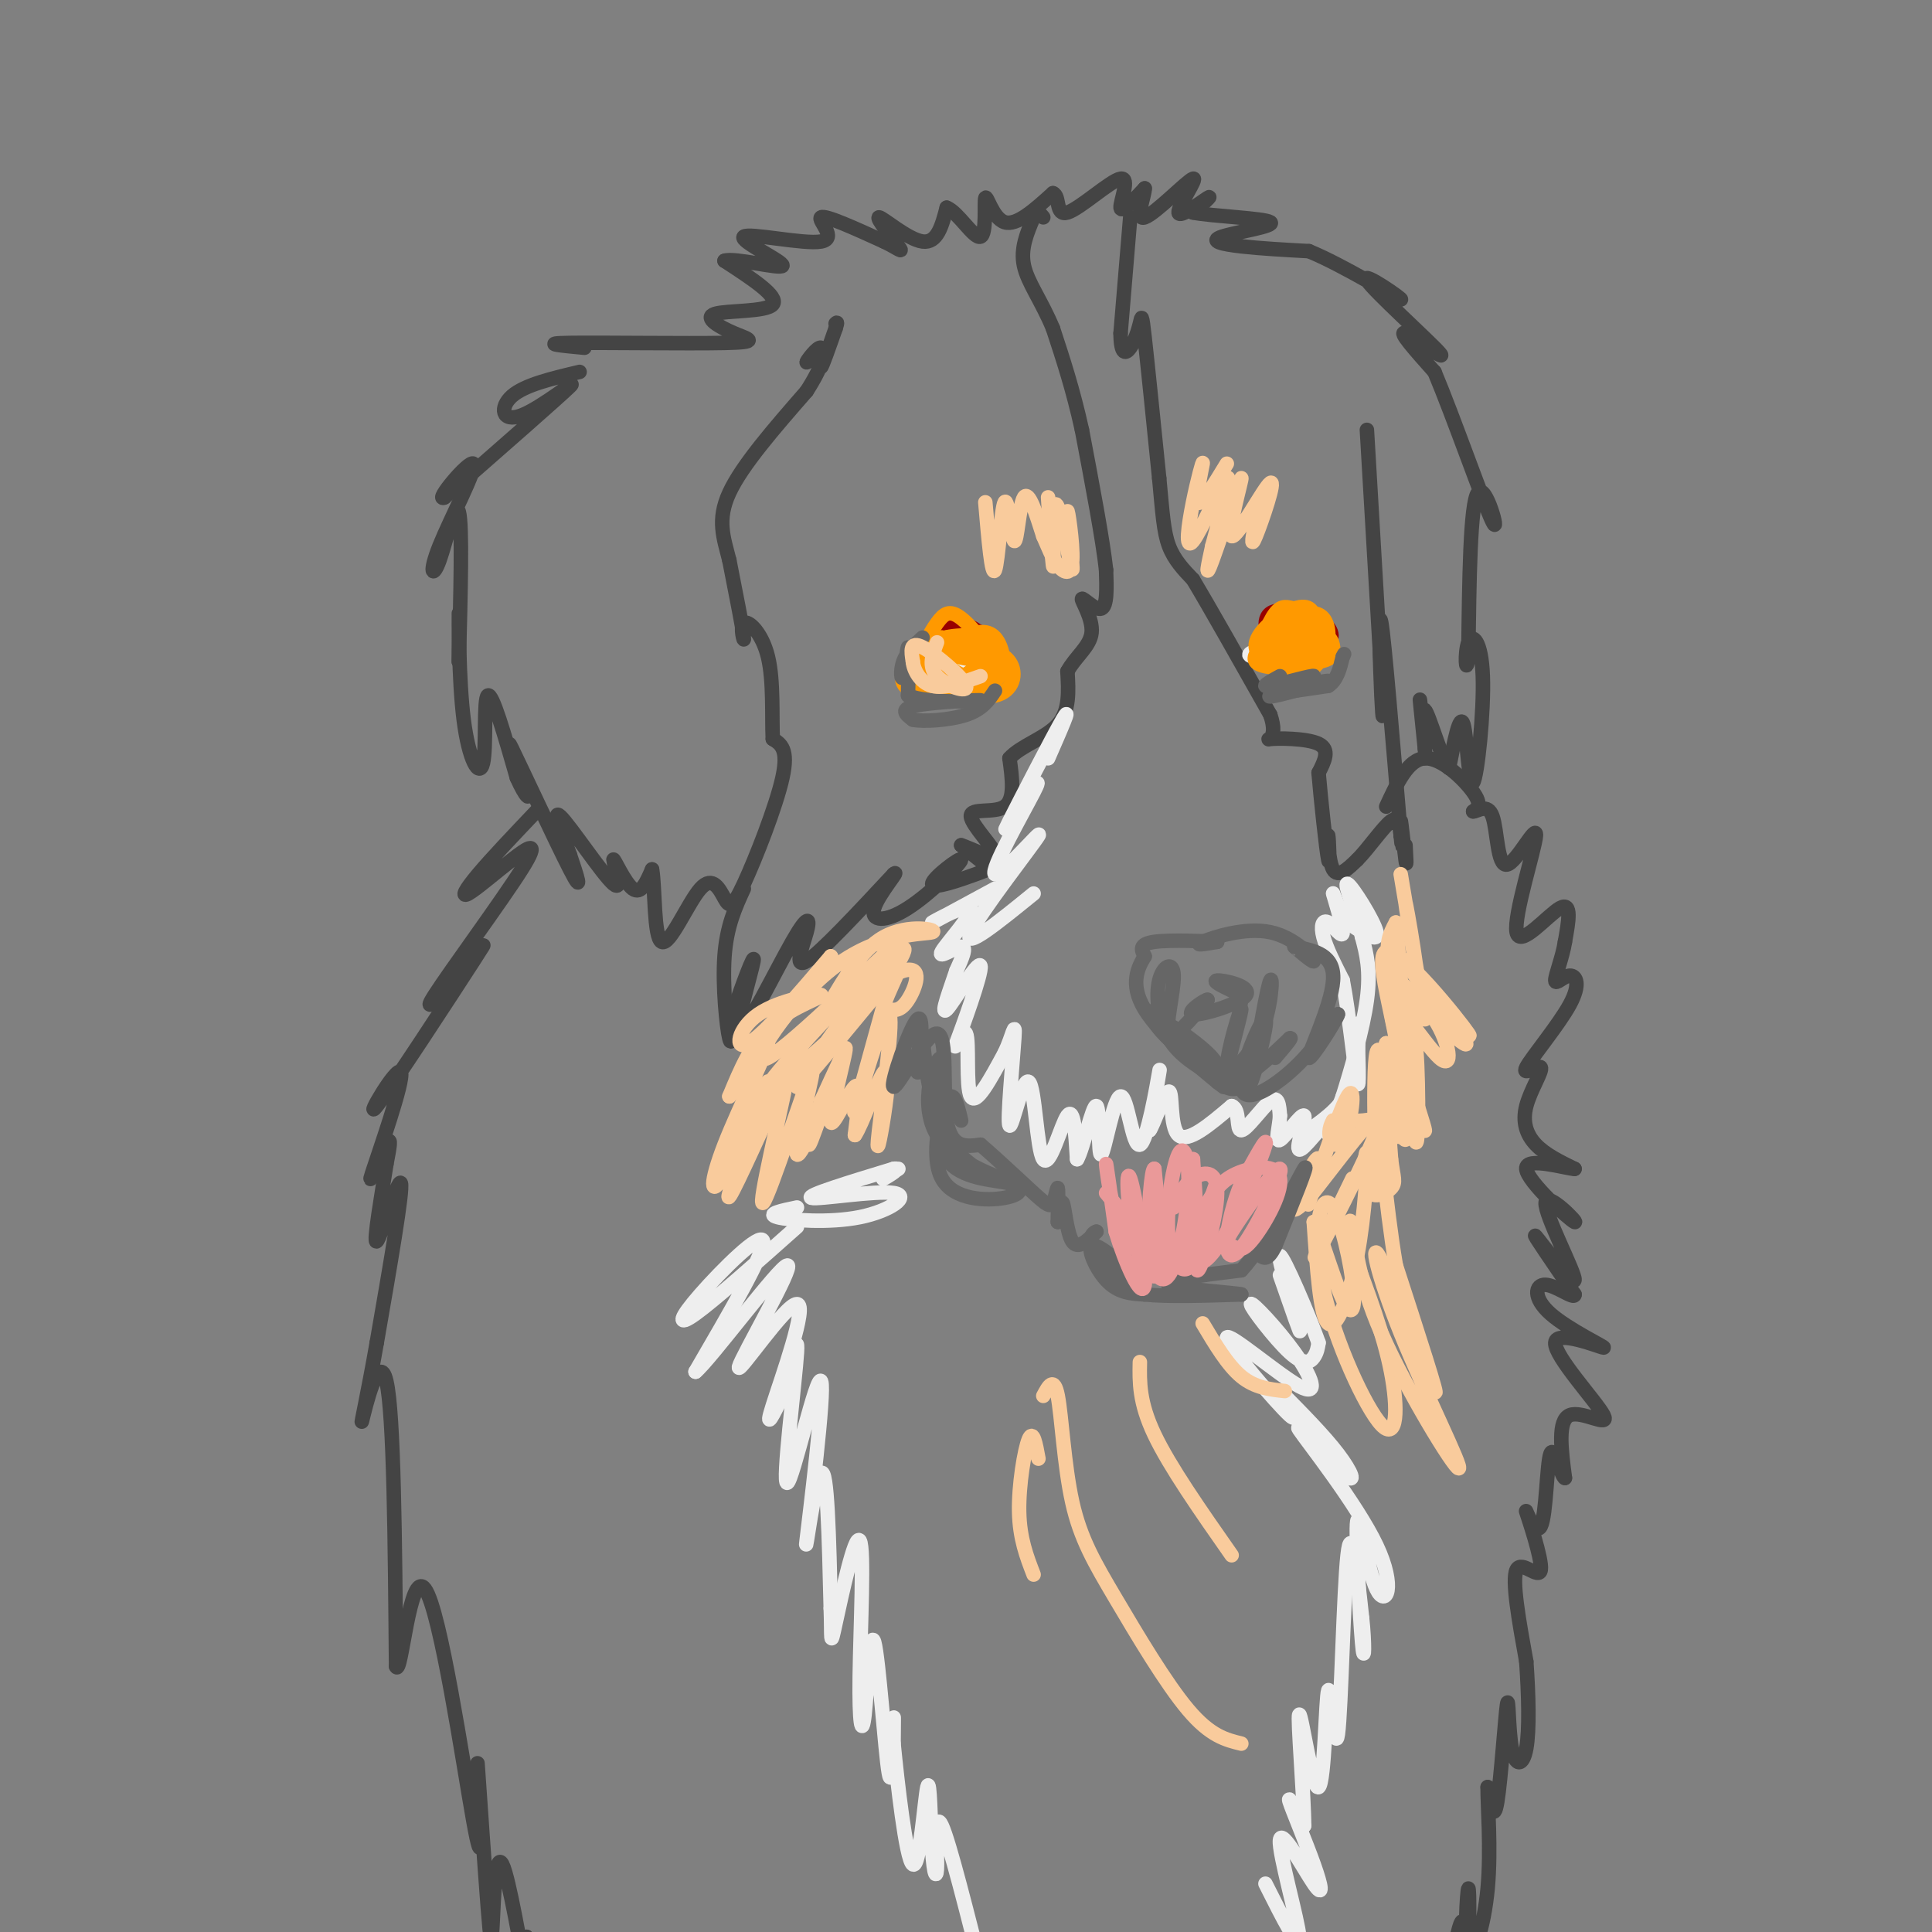 <svg viewBox='0 0 400 400' version='1.1' xmlns='http://www.w3.org/2000/svg' xmlns:xlink='http://www.w3.org/1999/xlink'><rect x="0" y="0" width="400" height="400" fill="#808080" stroke="none"/><g fill='none' stroke='#444444' stroke-width='3' stroke-linecap='round' stroke-linejoin='round'><path d='M120,77c-5.690,1.345 -11.381,2.690 -14,5c-2.619,2.310 -2.167,5.583 2,4c4.167,-1.583 12.048,-8.024 10,-6c-2.048,2.024 -14.024,12.512 -26,23'/><path d='M92,103c-2.256,1.059 5.106,-7.794 6,-7c0.894,0.794 -4.678,11.233 -7,17c-2.322,5.767 -1.394,6.860 0,3c1.394,-3.860 3.256,-12.674 4,-10c0.744,2.674 0.372,16.837 0,31'/><path d='M95,137c0.005,1.416 0.018,-10.543 0,-10c-0.018,0.543 -0.067,13.589 1,22c1.067,8.411 3.249,12.188 4,9c0.751,-3.188 0.072,-13.339 1,-14c0.928,-0.661 3.464,8.170 6,17'/><path d='M107,161c1.754,3.976 3.140,5.416 2,2c-1.140,-3.416 -4.807,-11.689 -3,-8c1.807,3.689 9.088,19.340 12,25c2.912,5.660 1.456,1.330 0,-3'/><path d='M118,177c-1.134,-3.236 -3.970,-9.826 -2,-8c1.970,1.826 8.744,12.067 11,14c2.256,1.933 -0.008,-4.441 0,-5c0.008,-0.559 2.288,4.697 4,6c1.712,1.303 2.856,-1.349 4,-4'/><path d='M135,180c0.660,3.468 0.309,14.140 2,15c1.691,0.860 5.423,-8.090 8,-11c2.577,-2.910 4.000,0.220 5,2c1.000,1.780 1.577,2.210 4,-3c2.423,-5.210 6.692,-16.060 8,-22c1.308,-5.940 -0.346,-6.970 -2,-8'/><path d='M160,153c-0.223,-4.565 0.219,-11.976 -1,-17c-1.219,-5.024 -4.097,-7.660 -5,-7c-0.903,0.660 0.171,4.617 0,3c-0.171,-1.617 -1.585,-8.809 -3,-16'/><path d='M151,116c-1.178,-4.667 -2.622,-8.333 0,-14c2.622,-5.667 9.311,-13.333 16,-21'/><path d='M167,81c3.388,-5.255 3.858,-7.891 3,-8c-0.858,-0.109 -3.044,2.311 -3,2c0.044,-0.311 2.320,-3.353 3,-3c0.680,0.353 -0.234,4.101 0,4c0.234,-0.101 1.617,-4.050 3,-8'/><path d='M173,68c0.500,-1.500 0.250,-1.250 0,-1'/><path d='M121,72c-4.769,-0.451 -9.538,-0.903 -3,-1c6.538,-0.097 24.382,0.159 32,0c7.618,-0.159 5.011,-0.733 2,-2c-3.011,-1.267 -6.426,-3.226 -4,-4c2.426,-0.774 10.693,-0.364 12,-2c1.307,-1.636 -4.347,-5.318 -10,-9'/><path d='M150,54c1.927,-0.760 11.746,1.841 12,1c0.254,-0.841 -9.056,-5.122 -8,-6c1.056,-0.878 12.476,1.648 16,1c3.524,-0.648 -0.850,-4.471 0,-5c0.850,-0.529 6.925,2.235 13,5'/><path d='M183,50c3.061,1.466 4.212,2.630 3,1c-1.212,-1.630 -4.788,-6.054 -4,-6c0.788,0.054 5.939,4.587 9,5c3.061,0.413 4.030,-3.293 5,-7'/><path d='M196,43c2.330,0.860 5.656,6.509 7,6c1.344,-0.509 0.708,-7.175 1,-8c0.292,-0.825 1.512,4.193 4,5c2.488,0.807 6.244,-2.596 10,-6'/><path d='M218,40c1.544,0.510 0.404,4.786 3,4c2.596,-0.786 8.930,-6.635 11,-7c2.070,-0.365 -0.123,4.753 0,6c0.123,1.247 2.561,-1.376 5,-4'/><path d='M237,39c0.090,1.355 -2.186,6.741 0,6c2.186,-0.741 8.833,-7.611 10,-8c1.167,-0.389 -3.147,5.703 -3,7c0.147,1.297 4.756,-2.201 6,-3c1.244,-0.799 -0.878,1.100 -3,3'/><path d='M247,44c3.785,0.764 14.746,1.174 16,2c1.254,0.826 -7.201,2.069 -10,3c-2.799,0.931 0.057,1.552 4,2c3.943,0.448 8.971,0.724 14,1'/><path d='M271,52c7.173,2.930 18.104,9.755 19,10c0.896,0.245 -8.244,-6.089 -7,-4c1.244,2.089 12.874,12.601 15,15c2.126,2.399 -5.250,-3.315 -7,-4c-1.750,-0.685 2.125,3.657 6,8'/><path d='M297,77c3.798,9.012 10.292,27.542 12,31c1.708,3.458 -1.369,-8.155 -3,-6c-1.631,2.155 -1.815,18.077 -2,34'/><path d='M304,136c-0.518,4.572 -0.813,-0.999 0,-3c0.813,-2.001 2.733,-0.433 3,7c0.267,7.433 -1.121,20.732 -2,22c-0.879,1.268 -1.251,-9.495 -2,-12c-0.749,-2.505 -1.874,3.247 -3,9'/><path d='M300,159c-1.616,-1.925 -4.155,-11.238 -5,-12c-0.845,-0.762 0.003,7.026 0,7c-0.003,-0.026 -0.858,-7.864 -1,-9c-0.142,-1.136 0.429,4.432 1,10'/><path d='M295,155c0.167,2.000 0.083,2.000 0,2'/><path d='M283,89c0.000,0.000 3.000,51.000 3,51'/><path d='M286,140c0.512,10.214 0.292,10.250 0,4c-0.292,-6.250 -0.655,-18.786 0,-15c0.655,3.786 2.327,23.893 4,44'/><path d='M290,173c0.560,5.619 -0.042,-2.333 0,-3c0.042,-0.667 0.726,5.952 1,8c0.274,2.048 0.137,-0.476 0,-3'/><path d='M154,184c-1.778,3.889 -3.556,7.778 -4,14c-0.444,6.222 0.444,14.778 1,17c0.556,2.222 0.778,-1.889 1,-6'/><path d='M152,209c1.404,-4.393 4.416,-12.375 4,-10c-0.416,2.375 -4.258,15.106 -3,15c1.258,-0.106 7.615,-13.049 11,-19c3.385,-5.951 3.796,-4.910 3,-2c-0.796,2.910 -2.799,7.689 0,6c2.799,-1.689 10.399,-9.844 18,-18'/><path d='M185,181c1.668,-1.385 -3.161,4.151 -4,7c-0.839,2.849 2.311,3.011 7,0c4.689,-3.011 10.917,-9.196 11,-10c0.083,-0.804 -5.978,3.774 -6,5c-0.022,1.226 5.994,-0.901 9,-2c3.006,-1.099 3.002,-1.171 2,-2c-1.002,-0.829 -3.001,-2.414 -5,-4'/><path d='M199,175c1.223,0.319 6.781,3.116 7,2c0.219,-1.116 -4.903,-6.147 -5,-8c-0.097,-1.853 4.829,-0.530 7,-2c2.171,-1.470 1.585,-5.735 1,-10'/><path d='M209,157c2.289,-2.622 7.511,-4.178 10,-7c2.489,-2.822 2.244,-6.911 2,-11'/><path d='M221,139c1.624,-3.032 4.683,-5.112 5,-8c0.317,-2.888 -2.107,-6.585 -2,-7c0.107,-0.415 2.745,2.453 4,2c1.255,-0.453 1.128,-4.226 1,-8'/><path d='M229,118c-0.667,-6.167 -2.833,-17.583 -5,-29'/><path d='M224,89c-1.833,-8.333 -3.917,-14.667 -6,-21'/><path d='M218,68c-2.356,-5.711 -5.244,-9.489 -6,-13c-0.756,-3.511 0.622,-6.756 2,-10'/><path d='M214,45c0.667,-1.667 1.333,-0.833 2,0'/><path d='M234,45c0.000,0.000 -2.000,24.000 -2,24'/><path d='M232,69c0.029,4.651 1.100,4.278 2,3c0.900,-1.278 1.627,-3.459 2,-5c0.373,-1.541 0.392,-2.440 1,3c0.608,5.440 1.804,17.220 3,29'/><path d='M240,99c0.689,7.311 0.911,11.089 2,14c1.089,2.911 3.044,4.956 5,7'/><path d='M247,120c3.500,5.833 9.750,16.917 16,28'/><path d='M263,148c1.881,5.476 -1.417,5.167 0,5c1.417,-0.167 7.548,-0.190 10,1c2.452,1.190 1.226,3.595 0,6'/><path d='M273,160c0.453,5.426 1.585,15.990 2,18c0.415,2.010 0.112,-4.536 0,-5c-0.112,-0.464 -0.032,5.153 1,7c1.032,1.847 3.016,-0.077 5,-2'/><path d='M281,178c2.244,-2.222 5.356,-6.778 7,-8c1.644,-1.222 1.822,0.889 2,3'/><path d='M287,167c2.267,-4.911 4.533,-9.822 8,-10c3.467,-0.178 8.133,4.378 10,7c1.867,2.622 0.933,3.311 0,4'/><path d='M305,168c0.849,0.046 2.971,-1.837 4,1c1.029,2.837 0.963,10.396 3,10c2.037,-0.396 6.175,-8.745 6,-6c-0.175,2.745 -4.662,16.585 -4,20c0.662,3.415 6.475,-3.596 9,-5c2.525,-1.404 1.763,2.798 1,7'/><path d='M324,195c-0.437,2.995 -2.028,6.981 -2,8c0.028,1.019 1.677,-0.929 3,-1c1.323,-0.071 2.321,1.737 0,6c-2.321,4.263 -7.962,10.982 -9,13c-1.038,2.018 2.526,-0.665 3,0c0.474,0.665 -2.142,4.679 -3,8c-0.858,3.321 0.040,5.949 2,8c1.960,2.051 4.980,3.526 8,5'/><path d='M326,242c-1.769,-0.042 -10.191,-2.646 -10,0c0.191,2.646 8.996,10.543 10,11c1.004,0.457 -5.793,-6.527 -6,-4c-0.207,2.527 6.175,14.565 6,16c-0.175,1.435 -6.907,-7.733 -8,-9c-1.093,-1.267 3.454,5.366 8,12'/><path d='M326,268c0.054,1.176 -3.811,-1.885 -6,-2c-2.189,-0.115 -2.704,2.715 1,6c3.704,3.285 11.625,7.024 11,7c-0.625,-0.024 -9.796,-3.811 -10,-1c-0.204,2.811 8.561,12.218 10,15c1.439,2.782 -4.446,-1.062 -7,0c-2.554,1.062 -1.777,7.031 -1,13'/><path d='M324,306c-0.781,-0.137 -2.233,-6.980 -3,-5c-0.767,1.980 -0.849,12.782 -2,15c-1.151,2.218 -3.370,-4.148 -3,-3c0.370,1.148 3.330,9.809 3,12c-0.330,2.191 -3.952,-2.088 -5,0c-1.048,2.088 0.476,10.544 2,19'/><path d='M316,344c0.482,6.782 0.687,14.237 0,18c-0.687,3.763 -2.267,3.833 -3,0c-0.733,-3.833 -0.621,-11.571 -1,-9c-0.379,2.571 -1.251,15.449 -2,20c-0.749,4.551 -1.374,0.776 -2,-3'/><path d='M308,370c-0.067,3.233 0.764,12.814 0,21c-0.764,8.186 -3.125,14.975 -4,13c-0.875,-1.975 -0.266,-12.715 0,-13c0.266,-0.285 0.187,9.885 0,12c-0.187,2.115 -0.482,-3.824 -1,-5c-0.518,-1.176 -1.259,2.412 -2,6'/><path d='M111,168c-4.629,4.871 -9.259,9.741 -12,13c-2.741,3.259 -3.594,4.906 -2,4c1.594,-0.906 5.633,-4.367 9,-7c3.367,-2.633 6.060,-4.440 2,2c-4.060,6.440 -14.874,21.126 -18,26c-3.126,4.874 1.437,-0.063 6,-5'/><path d='M96,201c2.706,-3.260 6.470,-8.911 2,-2c-4.470,6.911 -17.176,26.382 -20,30c-2.824,3.618 4.233,-8.618 5,-7c0.767,1.618 -4.755,17.089 -6,21c-1.245,3.911 1.787,-3.740 3,-6c1.213,-2.260 0.606,0.870 0,4'/><path d='M80,241c-0.810,5.345 -2.833,16.708 -2,16c0.833,-0.708 4.524,-13.488 5,-12c0.476,1.488 -2.262,17.244 -5,33'/><path d='M78,278c-1.726,9.905 -3.542,18.167 -3,16c0.542,-2.167 3.440,-14.762 5,-8c1.560,6.762 1.780,32.881 2,59'/><path d='M82,345c1.083,2.583 2.792,-20.458 6,-16c3.208,4.458 7.917,36.417 10,48c2.083,11.583 1.542,2.792 1,-6'/><path d='M99,371c0.047,-3.404 -0.337,-8.915 0,-4c0.337,4.915 1.394,20.256 2,28c0.606,7.744 0.760,7.890 1,3c0.240,-4.890 0.565,-14.817 2,-12c1.435,2.817 3.982,18.376 5,23c1.018,4.624 0.509,-1.688 0,-8'/><path d='M109,401c1.289,1.600 4.511,9.600 6,12c1.489,2.400 1.244,-0.800 1,-4'/></g>
<g fill='none' stroke='#eeeeee' stroke-width='3' stroke-linecap='round' stroke-linejoin='round'><path d='M165,254c-8.518,7.571 -17.036,15.143 -21,18c-3.964,2.857 -3.375,1.000 1,-4c4.375,-5.000 12.536,-13.143 13,-11c0.464,2.143 -6.768,14.571 -14,27'/><path d='M144,284c2.962,-2.383 17.368,-21.840 19,-22c1.632,-0.160 -9.511,18.978 -10,21c-0.489,2.022 9.676,-13.071 12,-13c2.324,0.071 -3.193,15.306 -5,21c-1.807,5.694 0.097,1.847 2,-2'/><path d='M162,289c1.240,-4.494 3.340,-14.729 3,-9c-0.340,5.729 -3.122,27.422 -2,27c1.122,-0.422 6.146,-22.958 7,-21c0.854,1.958 -2.462,28.412 -3,33c-0.538,4.588 1.704,-12.689 3,-14c1.296,-1.311 1.648,13.345 2,28'/><path d='M172,333c0.230,6.436 -0.196,8.528 1,3c1.196,-5.528 4.016,-18.674 5,-17c0.984,1.674 0.134,18.169 0,28c-0.134,9.831 0.447,12.999 1,8c0.553,-4.999 1.076,-18.165 2,-15c0.924,3.165 2.249,22.660 3,27c0.751,4.340 0.929,-6.474 1,-10c0.071,-3.526 0.036,0.237 0,4'/><path d='M185,361c0.735,7.434 2.572,24.019 4,25c1.428,0.981 2.446,-13.640 3,-16c0.554,-2.360 0.643,7.543 1,13c0.357,5.457 0.981,6.469 1,3c0.019,-3.469 -0.566,-11.420 1,-8c1.566,3.420 5.283,18.210 9,33'/><path d='M204,411c2.167,5.333 3.083,2.167 4,-1'/><path d='M262,390c3.612,7.190 7.224,14.379 7,11c-0.224,-3.379 -4.284,-17.328 -4,-20c0.284,-2.672 4.911,5.933 7,9c2.089,3.067 1.639,0.595 0,-4c-1.639,-4.595 -4.468,-11.313 -5,-13c-0.532,-1.687 1.234,1.656 3,5'/><path d='M270,378c0.020,-5.756 -1.429,-22.646 -1,-23c0.429,-0.354 2.737,15.828 4,15c1.263,-0.828 1.483,-18.665 2,-20c0.517,-1.335 1.332,13.833 2,9c0.668,-4.833 1.191,-29.667 2,-37c0.809,-7.333 1.905,2.833 3,13'/><path d='M282,335c0.568,4.897 0.490,10.639 0,5c-0.490,-5.639 -1.390,-22.658 -1,-25c0.390,-2.342 2.070,9.993 4,14c1.930,4.007 4.108,-0.316 0,-9c-4.108,-8.684 -14.503,-21.730 -16,-24c-1.497,-2.270 5.905,6.235 9,9c3.095,2.765 1.884,-0.210 -1,-4c-2.884,-3.790 -7.442,-8.395 -12,-13'/><path d='M265,288c-0.379,0.271 4.674,7.448 2,5c-2.674,-2.448 -13.076,-14.521 -13,-16c0.076,-1.479 10.630,7.637 15,10c4.370,2.363 2.558,-2.027 -1,-7c-3.558,-4.973 -8.861,-10.529 -9,-10c-0.139,0.529 4.886,7.142 8,10c3.114,2.858 4.318,1.959 5,1c0.682,-0.959 0.841,-1.980 1,-3'/><path d='M273,278c-1.940,-5.560 -7.292,-17.958 -8,-18c-0.708,-0.042 3.226,12.274 4,15c0.774,2.726 -1.613,-4.137 -4,-11'/><path d='M165,250c-3.241,0.676 -6.482,1.352 -4,2c2.482,0.648 10.686,1.266 17,0c6.314,-1.266 10.738,-4.418 7,-5c-3.738,-0.582 -15.640,1.405 -17,1c-1.360,-0.405 7.820,-3.203 17,-6'/><path d='M185,242c2.067,-0.400 -1.267,1.600 -2,2c-0.733,0.400 1.133,-0.800 3,-2'/><path d='M206,184c-6.616,3.587 -13.231,7.174 -13,7c0.231,-0.174 7.309,-4.108 8,-3c0.691,1.108 -5.006,7.260 -6,9c-0.994,1.740 2.716,-0.931 4,-1c1.284,-0.069 0.142,2.466 -1,5'/><path d='M198,201c-1.123,3.417 -3.430,9.461 -2,8c1.430,-1.461 6.599,-10.427 7,-9c0.401,1.427 -3.965,13.249 -5,16c-1.035,2.751 1.260,-3.567 2,-2c0.740,1.567 -0.074,11.019 1,13c1.074,1.981 4.037,-3.510 7,-9'/><path d='M208,218c1.654,-3.393 2.288,-7.374 2,-3c-0.288,4.374 -1.500,17.103 -1,18c0.500,0.897 2.711,-10.038 4,-9c1.289,1.038 1.655,14.049 3,16c1.345,1.951 3.670,-7.157 5,-9c1.330,-1.843 1.665,3.578 2,9'/><path d='M223,240c1.207,-1.965 3.226,-11.376 4,-11c0.774,0.376 0.304,10.540 1,10c0.696,-0.540 2.558,-11.784 4,-12c1.442,-0.216 2.465,10.596 4,10c1.535,-0.596 3.581,-12.599 4,-15c0.419,-2.401 -0.791,4.799 -2,12'/><path d='M238,234c0.607,-0.560 3.125,-7.958 4,-8c0.875,-0.042 0.107,7.274 2,9c1.893,1.726 6.446,-2.137 11,-6'/><path d='M255,229c1.821,0.595 0.875,5.083 2,5c1.125,-0.083 4.321,-4.738 6,-6c1.679,-1.262 1.839,0.869 2,3'/><path d='M265,231c-0.037,2.045 -1.130,5.658 0,5c1.130,-0.658 4.482,-5.588 5,-5c0.518,0.588 -1.799,6.694 -1,7c0.799,0.306 4.715,-5.187 6,-6c1.285,-0.813 -0.061,3.053 0,3c0.061,-0.053 1.531,-4.027 3,-8'/><path d='M278,227c1.622,-5.111 4.178,-13.889 5,-20c0.822,-6.111 -0.089,-9.556 -1,-13'/><path d='M282,194c-1.262,-5.119 -3.917,-11.417 -3,-11c0.917,0.417 5.405,7.548 6,10c0.595,2.452 -2.702,0.226 -6,-2'/><path d='M279,191c-1.770,-2.191 -3.195,-6.670 -3,-6c0.195,0.670 2.011,6.489 2,8c-0.011,1.511 -1.849,-1.285 -3,-2c-1.151,-0.715 -1.615,0.653 -1,3c0.615,2.347 2.307,5.674 4,9'/><path d='M278,203c1.289,6.600 2.511,18.600 3,21c0.489,2.400 0.244,-4.800 0,-12'/><path d='M281,212c0.178,0.356 0.622,7.244 -1,12c-1.622,4.756 -5.311,7.378 -9,10'/><path d='M214,185c-7.421,6.029 -14.842,12.057 -13,8c1.842,-4.057 12.947,-18.201 14,-20c1.053,-1.799 -7.947,8.746 -9,8c-1.053,-0.746 5.842,-12.785 8,-17c2.158,-4.215 -0.421,-0.608 -3,3'/><path d='M211,167c-1.607,2.488 -4.125,7.208 -2,3c2.125,-4.208 8.893,-17.345 11,-21c2.107,-3.655 -0.446,2.173 -3,8'/><path d='M191,136c0.000,0.000 12.000,5.000 12,5'/><path d='M203,141c2.756,0.556 3.644,-0.556 3,-1c-0.644,-0.444 -2.822,-0.222 -5,0'/><path d='M201,140c-3.000,-0.167 -8.000,-0.583 -13,-1'/><path d='M188,139c-0.600,0.956 4.400,3.844 8,4c3.600,0.156 5.800,-2.422 8,-5'/><path d='M204,138c1.500,-1.000 1.250,-1.000 1,-1'/><path d='M262,134c-2.467,0.844 -4.933,1.689 -2,2c2.933,0.311 11.267,0.089 13,0c1.733,-0.089 -3.133,-0.044 -8,0'/><path d='M265,136c-1.798,-1.131 -2.292,-3.958 -1,-3c1.292,0.958 4.369,5.702 6,7c1.631,1.298 1.815,-0.851 2,-3'/></g>
<g fill='none' stroke='#f9cb9c' stroke-width='3' stroke-linecap='round' stroke-linejoin='round'><path d='M204,104c0.670,7.829 1.340,15.659 2,14c0.660,-1.659 1.311,-12.805 2,-14c0.689,-1.195 1.416,7.563 2,8c0.584,0.437 1.024,-7.447 2,-9c0.976,-1.553 2.488,3.223 4,8'/><path d='M216,111c1.092,2.426 1.823,4.489 3,6c1.177,1.511 2.799,2.468 3,-1c0.201,-3.468 -1.018,-11.363 -1,-10c0.018,1.363 1.274,11.982 1,12c-0.274,0.018 -2.078,-10.566 -3,-13c-0.922,-2.434 -0.961,3.283 -1,9'/><path d='M218,114c-0.442,-2.088 -1.046,-11.807 -1,-11c0.046,0.807 0.743,12.140 1,14c0.257,1.860 0.073,-5.754 0,-8c-0.073,-2.246 -0.037,0.877 0,4'/><path d='M254,96c-2.694,4.431 -5.387,8.862 -6,8c-0.613,-0.862 0.855,-7.018 1,-8c0.145,-0.982 -1.033,3.211 -2,8c-0.967,4.789 -1.722,10.174 0,8c1.722,-2.174 5.921,-11.907 7,-13c1.079,-1.093 -0.960,6.453 -3,14'/><path d='M251,113c-0.899,4.133 -1.647,7.467 0,3c1.647,-4.467 5.687,-16.733 6,-17c0.313,-0.267 -3.102,11.464 -2,12c1.102,0.536 6.720,-10.125 8,-11c1.280,-0.875 -1.777,8.036 -3,11c-1.223,2.964 -0.611,-0.018 0,-3'/><path d='M172,198c0.000,0.000 0.100,0.100 0.1,0.1'/><path d='M172,198c-6.952,8.142 -13.904,16.284 -17,18c-3.096,1.716 -2.335,-2.994 2,-6c4.335,-3.006 12.244,-4.309 13,-4c0.756,0.309 -5.641,2.231 -10,6c-4.359,3.769 -6.679,9.384 -9,15'/><path d='M151,227c0.916,-1.235 7.705,-11.823 8,-11c0.295,0.823 -5.904,13.058 -9,21c-3.096,7.942 -3.087,11.593 0,6c3.087,-5.593 9.254,-20.429 9,-19c-0.254,1.429 -6.930,19.123 -8,23c-1.070,3.877 3.465,-6.061 8,-16'/><path d='M159,231c2.634,-6.402 5.219,-14.406 4,-8c-1.219,6.406 -6.241,27.222 -5,26c1.241,-1.222 8.745,-24.482 10,-27c1.255,-2.518 -3.739,15.707 -3,17c0.739,1.293 7.211,-14.345 9,-19c1.789,-4.655 -1.106,1.672 -4,8'/><path d='M170,228c-1.567,4.485 -3.483,11.696 -2,8c1.483,-3.696 6.367,-18.300 7,-19c0.633,-0.700 -2.983,12.504 -3,15c-0.017,2.496 3.567,-5.715 5,-7c1.433,-1.285 0.717,4.358 0,10'/><path d='M177,235c1.325,-1.763 4.636,-11.169 6,-13c1.364,-1.831 0.780,3.913 0,9c-0.780,5.087 -1.755,9.518 -1,3c0.755,-6.518 3.242,-23.986 2,-24c-1.242,-0.014 -6.212,17.424 -7,20c-0.788,2.576 2.606,-9.712 6,-22'/><path d='M183,208c2.317,-6.014 5.109,-10.049 0,-4c-5.109,6.049 -18.117,22.182 -18,21c0.117,-1.182 13.361,-19.678 19,-26c5.639,-6.322 3.672,-0.471 -4,8c-7.672,8.471 -21.049,19.563 -21,18c0.049,-1.563 13.525,-15.782 27,-30'/><path d='M186,195c-2.432,1.844 -22.011,21.456 -27,24c-4.989,2.544 4.611,-11.978 14,-19c9.389,-7.022 18.566,-6.544 20,-7c1.434,-0.456 -4.876,-1.844 -10,1c-5.124,2.844 -9.062,9.922 -13,17'/><path d='M170,211c-3.587,3.900 -6.054,5.148 -2,2c4.054,-3.148 14.630,-10.694 19,-12c4.370,-1.306 2.534,3.627 1,6c-1.534,2.373 -2.767,2.187 -4,2'/><path d='M290,181c2.707,16.150 5.413,32.300 5,30c-0.413,-2.300 -3.946,-23.049 -4,-24c-0.054,-0.951 3.370,17.898 3,23c-0.370,5.102 -4.534,-3.542 -6,-9c-1.466,-5.458 -0.233,-7.729 1,-10'/><path d='M289,191c1.026,10.233 3.090,40.817 4,45c0.910,4.183 0.667,-18.033 0,-20c-0.667,-1.967 -1.756,16.317 -3,19c-1.244,2.683 -2.641,-10.233 -3,-12c-0.359,-1.767 0.321,7.617 1,17'/><path d='M288,240c0.461,3.805 1.112,4.816 0,6c-1.112,1.184 -3.989,2.541 -5,0c-1.011,-2.541 -0.158,-8.980 0,-7c0.158,1.980 -0.381,12.379 -2,21c-1.619,8.621 -4.320,15.463 -6,14c-1.680,-1.463 -2.340,-11.232 -3,-21'/><path d='M272,253c0.709,0.314 3.983,11.599 6,16c2.017,4.401 2.777,1.920 2,-4c-0.777,-5.920 -3.092,-15.277 -5,-16c-1.908,-0.723 -3.408,7.188 -1,18c2.408,10.812 8.725,24.526 12,28c3.275,3.474 3.507,-3.293 2,-11c-1.507,-7.707 -4.754,-16.353 -8,-25'/><path d='M280,259c-1.298,-5.785 -0.542,-7.748 0,-5c0.542,2.748 0.871,10.208 6,22c5.129,11.792 15.057,27.917 16,28c0.943,0.083 -7.098,-15.875 -12,-28c-4.902,-12.125 -6.666,-20.418 -4,-15c2.666,5.418 9.762,24.548 11,27c1.238,2.452 -3.381,-11.774 -8,-26'/><path d='M289,262c-2.163,-12.559 -3.572,-30.955 -4,-31c-0.428,-0.045 0.123,18.261 0,16c-0.123,-2.261 -0.920,-25.091 0,-29c0.920,-3.909 3.555,11.101 5,16c1.445,4.899 1.698,-0.315 1,-5c-0.698,-4.685 -2.349,-8.843 -4,-13'/><path d='M287,216c1.772,3.768 8.203,19.688 8,18c-0.203,-1.688 -7.041,-20.985 -7,-25c0.041,-4.015 6.961,7.253 10,10c3.039,2.747 2.196,-3.027 -1,-8c-3.196,-4.973 -8.745,-9.147 -7,-7c1.745,2.147 10.784,10.613 13,12c2.216,1.387 -2.392,-4.307 -7,-10'/><path d='M296,206c-2.444,-3.279 -5.053,-6.475 -2,-3c3.053,3.475 11.767,13.622 10,11c-1.767,-2.622 -14.014,-18.014 -17,-17c-2.986,1.014 3.290,18.432 3,27c-0.290,8.568 -7.145,8.284 -14,8'/><path d='M276,232c-1.919,3.097 0.285,6.840 2,4c1.715,-2.840 2.943,-12.264 1,-9c-1.943,3.264 -7.057,19.215 -8,22c-0.943,2.785 2.285,-7.596 2,-9c-0.285,-1.404 -4.081,6.170 -5,9c-0.919,2.830 1.041,0.915 3,-1'/><path d='M271,248c4.714,-5.845 15.000,-19.958 15,-17c0.000,2.958 -10.286,22.988 -13,28c-2.714,5.012 2.143,-4.994 7,-15'/><path d='M236,282c-0.083,4.167 -0.167,8.333 3,15c3.167,6.667 9.583,15.833 16,25'/><path d='M249,274c2.583,4.333 5.167,8.667 8,11c2.833,2.333 5.917,2.667 9,3'/><path d='M216,289c1.099,-2.057 2.198,-4.115 3,0c0.802,4.115 1.308,14.402 3,22c1.692,7.598 4.571,12.507 9,20c4.429,7.493 10.408,17.569 15,23c4.592,5.431 7.796,6.215 11,7'/><path d='M215,302c-0.556,-3.067 -1.111,-6.133 -2,-4c-0.889,2.133 -2.111,9.467 -2,15c0.111,5.533 1.556,9.267 3,13'/></g>
<g fill='none' stroke='#783f04' stroke-width='3' stroke-linecap='round' stroke-linejoin='round'><path d='M197,134c2.083,0.250 4.167,0.500 4,1c-0.167,0.500 -2.583,1.250 -5,2'/><path d='M196,137c-2.467,-0.711 -6.133,-3.489 -6,-3c0.133,0.489 4.067,4.244 8,8'/><path d='M198,142c2.024,0.845 3.083,-1.042 2,-2c-1.083,-0.958 -4.310,-0.988 -5,-1c-0.690,-0.012 1.155,-0.006 3,0'/></g>
<g fill='none' stroke='#f6b26b' stroke-width='3' stroke-linecap='round' stroke-linejoin='round'><path d='M191,137c6.400,0.644 12.800,1.289 14,3c1.200,1.711 -2.800,4.489 -6,4c-3.200,-0.489 -5.600,-4.244 -8,-8'/><path d='M191,136c-0.119,0.048 3.583,4.167 6,6c2.417,1.833 3.548,1.381 4,0c0.452,-1.381 0.226,-3.690 0,-6'/><path d='M201,136c-1.336,-1.021 -4.676,-0.572 -5,1c-0.324,1.572 2.367,4.267 5,4c2.633,-0.267 5.209,-3.495 3,-5c-2.209,-1.505 -9.203,-1.287 -11,0c-1.797,1.287 1.601,3.644 5,6'/><path d='M198,142c2.262,-0.737 5.416,-5.579 5,-8c-0.416,-2.421 -4.401,-2.419 -7,-2c-2.599,0.419 -3.810,1.257 -3,3c0.810,1.743 3.641,4.392 6,4c2.359,-0.392 4.245,-3.826 3,-5c-1.245,-1.174 -5.623,-0.087 -10,1'/><path d='M192,135c-0.976,1.012 1.583,3.042 4,4c2.417,0.958 4.690,0.845 6,0c1.310,-0.845 1.655,-2.423 2,-4'/><path d='M265,132c2.321,1.179 4.643,2.357 5,1c0.357,-1.357 -1.250,-5.250 -3,-5c-1.750,0.250 -3.643,4.643 -3,6c0.643,1.357 3.821,-0.321 7,-2'/><path d='M271,132c0.419,-1.037 -2.034,-2.629 -4,-2c-1.966,0.629 -3.444,3.478 -2,5c1.444,1.522 5.812,1.718 8,1c2.188,-0.718 2.197,-2.348 1,-3c-1.197,-0.652 -3.598,-0.326 -6,0'/><path d='M268,133c-1.000,0.000 -0.500,0.000 0,0'/></g>
<g fill='none' stroke='#990000' stroke-width='3' stroke-linecap='round' stroke-linejoin='round'><path d='M191,138c1.560,1.994 3.119,3.988 6,4c2.881,0.012 7.083,-1.958 6,-4c-1.083,-2.042 -7.452,-4.155 -10,-4c-2.548,0.155 -1.274,2.577 0,5'/><path d='M193,139c2.155,1.286 7.542,2.000 8,1c0.458,-1.000 -4.012,-3.714 -5,-4c-0.988,-0.286 1.506,1.857 4,4'/><path d='M200,140c-0.280,-0.263 -2.981,-2.919 -4,-3c-1.019,-0.081 -0.356,2.415 2,3c2.356,0.585 6.405,-0.740 6,-2c-0.405,-1.260 -5.263,-2.455 -8,-2c-2.737,0.455 -3.353,2.558 -2,3c1.353,0.442 4.677,-0.779 8,-2'/><path d='M202,137c0.488,-1.381 -2.292,-3.833 -4,-4c-1.708,-0.167 -2.345,1.952 -1,3c1.345,1.048 4.673,1.024 8,1'/><path d='M266,132c-0.578,-1.156 -1.156,-2.311 -2,-2c-0.844,0.311 -1.956,2.089 -1,3c0.956,0.911 3.978,0.956 7,1'/><path d='M270,134c1.768,-0.527 2.689,-2.345 1,-3c-1.689,-0.655 -5.989,-0.147 -8,1c-2.011,1.147 -1.735,2.932 0,4c1.735,1.068 4.929,1.420 6,0c1.071,-1.420 0.019,-4.613 -1,-5c-1.019,-0.387 -2.005,2.032 -1,3c1.005,0.968 4.003,0.484 7,0'/><path d='M274,134c1.757,-0.877 2.651,-3.070 0,-5c-2.651,-1.930 -8.846,-3.596 -11,-2c-2.154,1.596 -0.268,6.455 2,7c2.268,0.545 4.917,-3.225 5,-5c0.083,-1.775 -2.401,-1.555 -4,0c-1.599,1.555 -2.314,4.444 -2,6c0.314,1.556 1.657,1.778 3,2'/><path d='M267,137c1.548,-0.536 3.917,-2.875 3,-4c-0.917,-1.125 -5.119,-1.036 -6,-1c-0.881,0.036 1.560,0.018 4,0'/><path d='M268,132c0.833,-0.333 0.917,-1.167 1,-2'/><path d='M193,139c4.483,-0.943 8.967,-1.885 11,-3c2.033,-1.115 1.617,-2.402 0,-4c-1.617,-1.598 -4.435,-3.507 -7,-3c-2.565,0.507 -4.876,3.431 -4,5c0.876,1.569 4.938,1.785 9,2'/><path d='M202,136c1.808,-0.441 1.828,-2.542 0,-4c-1.828,-1.458 -5.504,-2.272 -6,-1c-0.496,1.272 2.187,4.630 5,5c2.813,0.370 5.757,-2.246 4,-4c-1.757,-1.754 -8.216,-2.644 -10,-2c-1.784,0.644 1.108,2.822 4,5'/></g>
<g fill='none' stroke='#eeeeee' stroke-width='3' stroke-linecap='round' stroke-linejoin='round'><path d='M206,136c0.000,0.000 -8.000,3.000 -8,3'/><path d='M204,136c-2.500,-0.333 -5.000,-0.667 -5,-1c0.000,-0.333 2.500,-0.667 5,-1'/><path d='M204,134c-0.467,0.244 -4.133,1.356 -5,2c-0.867,0.644 1.067,0.822 3,1'/><path d='M270,134c0.833,-2.417 1.667,-4.833 1,-5c-0.667,-0.167 -2.833,1.917 -5,4'/><path d='M266,133c-0.167,0.500 1.917,-0.250 4,-1'/></g>
<g fill='none' stroke='#666666' stroke-width='3' stroke-linecap='round' stroke-linejoin='round'><path d='M240,208c-1.043,1.183 -2.086,2.367 0,5c2.086,2.633 7.301,6.716 10,8c2.699,1.284 2.880,-0.231 0,-3c-2.880,-2.769 -8.823,-6.791 -9,-6c-0.177,0.791 5.411,6.396 11,12'/><path d='M252,224c2.831,2.123 4.408,1.431 4,1c-0.408,-0.431 -2.800,-0.600 -2,-2c0.800,-1.400 4.792,-4.031 7,-9c2.208,-4.969 2.631,-12.277 2,-11c-0.631,1.277 -2.315,11.138 -4,21'/><path d='M259,224c0.491,-0.553 3.719,-12.437 3,-13c-0.719,-0.563 -5.386,10.195 -5,14c0.386,3.805 5.825,0.659 10,-3c4.175,-3.659 7.088,-7.829 10,-12'/><path d='M277,210c-0.202,1.048 -5.708,9.667 -6,9c-0.292,-0.667 4.631,-10.619 5,-16c0.369,-5.381 -3.815,-6.190 -8,-7'/><path d='M268,196c-0.019,-0.008 3.933,3.472 4,3c0.067,-0.472 -3.751,-4.896 -9,-6c-5.249,-1.104 -11.928,1.113 -14,2c-2.072,0.887 0.464,0.443 3,0'/><path d='M252,195c-2.333,-0.133 -9.667,-0.467 -13,0c-3.333,0.467 -2.667,1.733 -2,3'/><path d='M237,198c-1.226,2.036 -3.292,5.625 0,11c3.292,5.375 11.940,12.536 15,15c3.060,2.464 0.530,0.232 -2,-2'/><path d='M250,222c-1.940,-1.240 -5.791,-3.341 -8,-7c-2.209,-3.659 -2.778,-8.878 -2,-12c0.778,-3.122 2.902,-4.148 3,-1c0.098,3.148 -1.829,10.471 -1,12c0.829,1.529 4.415,-2.735 8,-7'/><path d='M250,207c-0.220,-0.219 -4.770,2.735 -3,3c1.770,0.265 9.861,-2.159 11,-4c1.139,-1.841 -4.675,-3.097 -6,-3c-1.325,0.097 1.837,1.549 5,3'/><path d='M257,206c-0.151,4.774 -3.029,15.210 -3,15c0.029,-0.210 2.967,-11.067 3,-12c0.033,-0.933 -2.837,8.056 -3,12c-0.163,3.944 2.382,2.841 5,1c2.618,-1.841 5.309,-4.421 8,-7'/><path d='M267,215c0.833,-0.500 -1.083,1.750 -3,4'/><path d='M199,232c-0.796,-3.359 -1.591,-6.717 -3,-4c-1.409,2.717 -3.430,11.510 -1,16c2.430,4.490 9.311,4.678 13,4c3.689,-0.678 4.185,-2.221 1,-3c-3.185,-0.779 -10.053,-0.794 -13,-5c-2.947,-4.206 -1.974,-12.603 -1,-21'/><path d='M195,219c-1.538,-0.262 -4.885,9.585 -1,16c3.885,6.415 15.000,9.400 16,10c1.000,0.600 -8.115,-1.185 -13,-8c-4.885,-6.815 -5.538,-18.662 -6,-22c-0.462,-3.338 -0.731,1.831 -1,7'/><path d='M190,222c0.292,-2.509 1.523,-12.283 0,-11c-1.523,1.283 -5.800,13.622 -5,14c0.800,0.378 6.677,-11.206 9,-11c2.323,0.206 1.092,12.202 2,18c0.908,5.798 3.954,5.399 7,5'/><path d='M203,237c3.348,2.847 8.217,7.464 11,10c2.783,2.536 3.480,2.990 4,2c0.520,-0.990 0.863,-3.426 1,-3c0.137,0.426 0.069,3.713 0,7'/><path d='M219,253c0.167,-0.321 0.583,-4.625 1,-4c0.417,0.625 0.833,6.179 2,8c1.167,1.821 3.083,-0.089 5,-2'/><path d='M227,255c0.003,-0.062 -2.491,0.782 0,4c2.491,3.218 9.967,8.811 10,8c0.033,-0.811 -7.376,-8.026 -10,-9c-2.624,-0.974 -0.464,4.293 2,7c2.464,2.707 5.232,2.853 8,3'/><path d='M237,268c4.667,0.500 12.333,0.250 20,0'/><path d='M257,268c-0.889,-0.311 -13.111,-1.089 -15,-2c-1.889,-0.911 6.556,-1.956 15,-3'/><path d='M257,263c5.489,-5.844 11.711,-18.956 13,-21c1.289,-2.044 -2.356,6.978 -6,16'/><path d='M264,258c-1.500,3.000 -2.250,2.500 -3,2'/></g>
<g fill='none' stroke='#ea9999' stroke-width='3' stroke-linecap='round' stroke-linejoin='round'><path d='M229,247c3.310,3.952 6.619,7.905 7,10c0.381,2.095 -2.167,2.333 -4,-2c-1.833,-4.333 -2.952,-13.238 -3,-14c-0.048,-0.762 0.976,6.619 2,14'/><path d='M231,255c1.844,6.160 5.456,14.559 6,11c0.544,-3.559 -1.978,-19.078 -3,-22c-1.022,-2.922 -0.544,6.752 1,13c1.544,6.248 4.156,9.071 5,6c0.844,-3.071 -0.078,-12.035 -1,-21'/><path d='M239,242c-0.554,-0.499 -1.439,8.753 -1,15c0.439,6.247 2.203,9.490 4,7c1.797,-2.490 3.628,-10.711 4,-17c0.372,-6.289 -0.715,-10.644 -2,-8c-1.285,2.644 -2.769,12.289 -2,18c0.769,5.711 3.791,7.489 5,4c1.209,-3.489 0.604,-12.244 0,-21'/><path d='M247,240c-0.671,2.701 -2.350,19.955 -1,21c1.350,1.045 5.729,-14.118 6,-16c0.271,-1.882 -3.567,9.516 -4,14c-0.433,4.484 2.537,2.053 6,-4c3.463,-6.053 7.418,-15.730 8,-18c0.582,-2.270 -2.209,2.865 -5,8'/><path d='M257,245c-1.539,3.658 -2.886,8.802 -3,12c-0.114,3.198 1.006,4.449 4,0c2.994,-4.449 7.862,-14.598 7,-15c-0.862,-0.402 -7.455,8.943 -10,13c-2.545,4.057 -1.044,2.828 0,3c1.044,0.172 1.630,1.747 4,-1c2.370,-2.747 6.523,-9.817 6,-13c-0.523,-3.183 -5.721,-2.481 -9,-1c-3.279,1.481 -4.640,3.740 -6,6'/><path d='M250,249c-1.691,5.002 -2.917,14.506 -2,14c0.917,-0.506 3.978,-11.021 4,-16c0.022,-4.979 -2.994,-4.423 -5,-3c-2.006,1.423 -3.003,3.711 -4,6'/></g>
<g fill='none' stroke='#ff9900' stroke-width='3' stroke-linecap='round' stroke-linejoin='round'><path d='M193,134c0.349,2.590 0.699,5.179 3,6c2.301,0.821 6.554,-0.128 8,-1c1.446,-0.872 0.086,-1.667 0,-3c-0.086,-1.333 1.103,-3.203 -1,-4c-2.103,-0.797 -7.498,-0.520 -10,1c-2.502,1.520 -2.113,4.283 -2,6c0.113,1.717 -0.052,2.388 3,3c3.052,0.612 9.322,1.165 12,-1c2.678,-2.165 1.765,-7.047 0,-9c-1.765,-1.953 -4.383,-0.976 -7,0'/><path d='M199,132c-1.965,-0.107 -3.378,-0.374 -5,1c-1.622,1.374 -3.454,4.391 -1,7c2.454,2.609 9.192,4.811 13,4c3.808,-0.811 4.684,-4.633 3,-7c-1.684,-2.367 -5.930,-3.277 -9,-4c-3.070,-0.723 -4.963,-1.257 -7,0c-2.037,1.257 -4.216,4.306 -3,6c1.216,1.694 5.827,2.033 9,1c3.173,-1.033 4.906,-3.438 4,-5c-0.906,-1.562 -4.453,-2.281 -8,-3'/><path d='M195,132c-2.122,1.022 -3.428,5.077 -4,8c-0.572,2.923 -0.410,4.714 2,4c2.410,-0.714 7.070,-3.933 9,-6c1.930,-2.067 1.131,-2.983 -1,-4c-2.131,-1.017 -5.594,-2.134 -8,-2c-2.406,0.134 -3.754,1.518 -5,4c-1.246,2.482 -2.389,6.060 1,7c3.389,0.940 11.310,-0.758 14,-3c2.690,-2.242 0.147,-5.027 -3,-6c-3.147,-0.973 -6.899,-0.135 -9,1c-2.101,1.135 -2.550,2.568 -3,4'/><path d='M188,139c-0.214,2.076 0.753,5.266 3,6c2.247,0.734 5.776,-0.989 9,-3c3.224,-2.011 6.145,-4.310 5,-6c-1.145,-1.690 -6.356,-2.772 -10,-2c-3.644,0.772 -5.720,3.399 -4,5c1.720,1.601 7.237,2.175 10,1c2.763,-1.175 2.771,-4.098 2,-6c-0.771,-1.902 -2.323,-2.781 -4,-2c-1.677,0.781 -3.479,3.223 -3,5c0.479,1.777 3.240,2.888 6,4'/><path d='M202,141c1.560,-0.738 2.458,-4.583 2,-7c-0.458,-2.417 -2.274,-3.405 -3,-3c-0.726,0.405 -0.363,2.202 0,4'/><path d='M264,131c-0.857,1.939 -1.715,3.879 -1,5c0.715,1.121 3.002,1.425 5,0c1.998,-1.425 3.707,-4.579 4,-7c0.293,-2.421 -0.830,-4.110 -4,-3c-3.170,1.110 -8.386,5.019 -8,8c0.386,2.981 6.373,5.033 10,4c3.627,-1.033 4.893,-5.152 4,-7c-0.893,-1.848 -3.947,-1.424 -7,-1'/><path d='M267,130c-3.365,1.353 -8.278,5.236 -7,7c1.278,1.764 8.746,1.409 12,0c3.254,-1.409 2.292,-3.873 1,-6c-1.292,-2.127 -2.915,-3.919 -5,-2c-2.085,1.919 -4.633,7.547 -4,10c0.633,2.453 4.448,1.730 7,0c2.552,-1.730 3.841,-4.466 4,-7c0.159,-2.534 -0.812,-4.867 -3,-5c-2.188,-0.133 -5.594,1.933 -9,4'/><path d='M263,131c-2.234,1.657 -3.318,3.799 -1,5c2.318,1.201 8.037,1.460 11,1c2.963,-0.460 3.170,-1.638 3,-3c-0.170,-1.362 -0.718,-2.907 -4,-3c-3.282,-0.093 -9.299,1.265 -9,3c0.299,1.735 6.915,3.846 9,2c2.085,-1.846 -0.362,-7.651 -2,-8c-1.638,-0.349 -2.468,4.757 -2,7c0.468,2.243 2.234,1.621 4,1'/><path d='M272,136c0.813,-1.555 0.847,-5.941 0,-8c-0.847,-2.059 -2.575,-1.789 -4,-2c-1.425,-0.211 -2.547,-0.902 -4,1c-1.453,1.902 -3.237,6.397 -2,8c1.237,1.603 5.496,0.315 7,-1c1.504,-1.315 0.252,-2.658 -1,-4'/><path d='M191,134c5.939,1.732 11.879,3.464 13,2c1.121,-1.464 -2.576,-6.124 -5,-8c-2.424,-1.876 -3.576,-0.967 -5,1c-1.424,1.967 -3.121,4.990 -2,6c1.121,1.010 5.061,0.005 9,-1'/><path d='M201,134c1.000,-0.500 -1.000,-1.250 -3,-2'/></g>
<g fill='none' stroke='#666666' stroke-width='3' stroke-linecap='round' stroke-linejoin='round'><path d='M191,132c-1.661,1.536 -3.321,3.071 -4,5c-0.679,1.929 -0.375,4.250 0,3c0.375,-1.250 0.821,-6.071 1,-6c0.179,0.071 0.089,5.036 0,10'/><path d='M188,144c4.155,1.750 14.542,1.125 15,1c0.458,-0.125 -9.012,0.250 -13,1c-3.988,0.750 -2.494,1.875 -1,3'/><path d='M189,149c2.022,0.467 7.578,0.133 11,-1c3.422,-1.133 4.711,-3.067 6,-5'/><path d='M265,140c-2.185,1.202 -4.369,2.405 -2,2c2.369,-0.405 9.292,-2.417 9,-2c-0.292,0.417 -7.798,3.262 -9,4c-1.202,0.738 3.899,-0.631 9,-2'/><path d='M272,142c0.196,-0.214 -3.813,0.252 -3,0c0.813,-0.252 6.450,-1.222 6,-1c-0.450,0.222 -6.986,1.635 -8,2c-1.014,0.365 3.493,-0.317 8,-1'/><path d='M275,142c1.833,-1.167 2.417,-3.583 3,-6'/><path d='M278,136c0.500,-1.000 0.250,-0.500 0,0'/></g>
<g fill='none' stroke='#f9cb9c' stroke-width='3' stroke-linecap='round' stroke-linejoin='round'><path d='M194,133c-0.935,2.476 -1.869,4.952 0,7c1.869,2.048 6.542,3.667 6,2c-0.542,-1.667 -6.298,-6.619 -9,-8c-2.702,-1.381 -2.351,0.810 -2,3'/><path d='M189,137c0.133,1.667 1.467,4.333 4,5c2.533,0.667 6.267,-0.667 10,-2'/></g>
</svg>